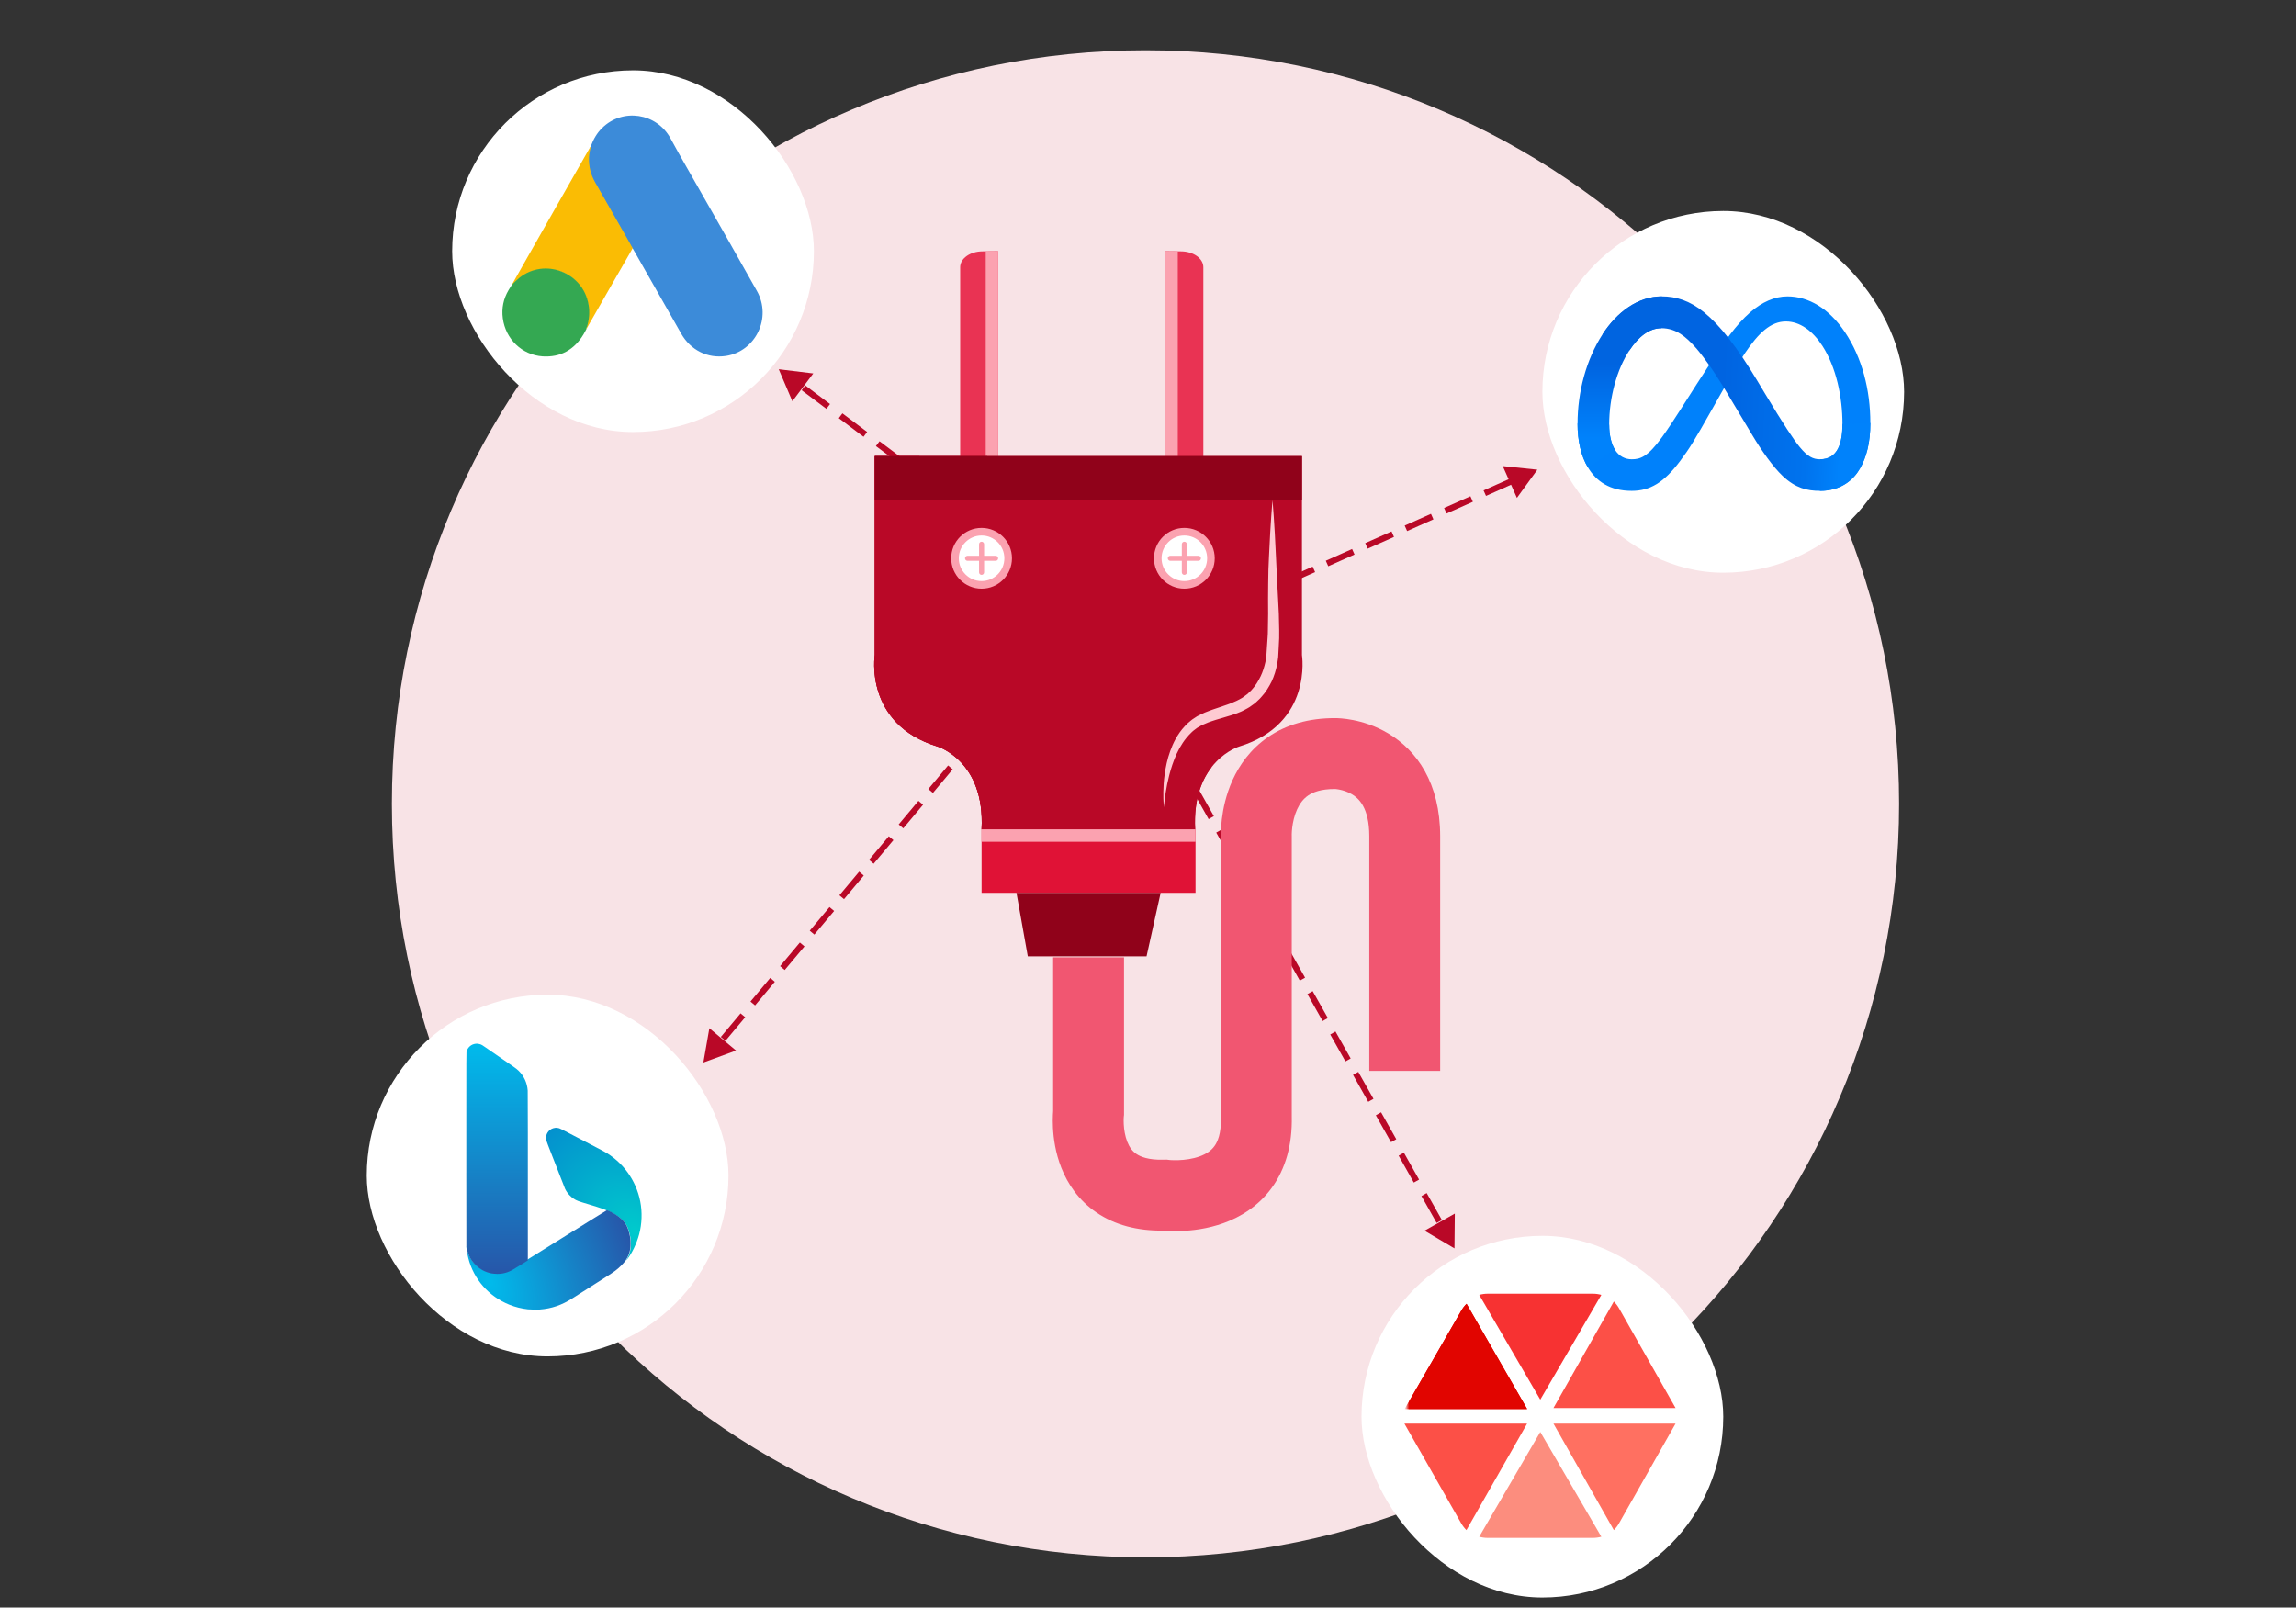 <svg width="457" height="320" viewBox="0 0 457 320" fill="none" xmlns="http://www.w3.org/2000/svg">
<rect x="0" y="0" width="457" height="320" fill="#333333" stroke="none"/>
<path d="M228 310C310.843 310 378 242.843 378 160C378 77.157 310.843 10 228 10C145.157 10 78 77.157 78 160C78 242.843 145.157 310 228 310Z" fill="#F8E3E6"/>
<path d="M289.5 248.5L289.567 241.572L283.534 244.978L289.5 248.5ZM230.5 144L229.978 144.295L231.49 146.974L232.013 146.679L232.535 146.385L231.022 143.705L230.5 144ZM233.526 149.359L233.003 149.654L236.029 155.013L236.551 154.718L237.074 154.423L234.048 149.064L233.526 149.359ZM238.064 157.397L237.542 157.692L240.567 163.051L241.09 162.756L241.612 162.461L238.587 157.102L238.064 157.397ZM242.603 165.436L242.08 165.731L245.106 171.09L245.628 170.795L246.151 170.5L243.125 165.141L242.603 165.436ZM247.141 173.474L246.619 173.769L249.644 179.128L250.167 178.833L250.689 178.538L247.664 173.179L247.141 173.474ZM251.679 181.513L251.157 181.808L254.183 187.167L254.705 186.872L255.228 186.577L252.202 181.218L251.679 181.513ZM256.218 189.551L255.695 189.846L258.721 195.205L259.244 194.91L259.766 194.615L256.74 189.256L256.218 189.551ZM260.756 197.59L260.234 197.885L263.26 203.244L263.782 202.949L264.305 202.654L261.279 197.295L260.756 197.59ZM265.295 205.628L264.772 205.923L267.798 211.282L268.321 210.987L268.843 210.692L265.817 205.333L265.295 205.628ZM269.833 213.667L269.311 213.962L272.336 219.321L272.859 219.026L273.381 218.731L270.356 213.372L269.833 213.667ZM274.372 221.705L273.849 222L276.875 227.359L277.397 227.064L277.92 226.769L274.894 221.41L274.372 221.705ZM278.91 229.744L278.388 230.039L281.413 235.398L281.936 235.103L282.458 234.808L279.433 229.449L278.91 229.744ZM283.449 237.782L282.926 238.077L285.952 243.436L286.474 243.141L286.997 242.846L283.971 237.487L283.449 237.782Z" fill="#B90827"/>
<path d="M140 211.5L141.194 204.675L146.507 209.122L140 211.5ZM199 141L199.46 141.385L197.493 143.735L197.033 143.35L196.573 142.965L198.54 140.615L199 141ZM195.067 145.7L195.527 146.085L191.593 150.785L191.133 150.4L190.673 150.015L194.607 145.315L195.067 145.7ZM189.167 152.75L189.627 153.135L185.693 157.835L185.233 157.45L184.773 157.065L188.707 152.365L189.167 152.75ZM183.267 159.8L183.727 160.185L179.793 164.885L179.333 164.5L178.873 164.115L182.807 159.415L183.267 159.8ZM177.367 166.85L177.827 167.235L173.893 171.935L173.433 171.55L172.973 171.165L176.907 166.465L177.367 166.85ZM171.467 173.9L171.927 174.285L167.993 178.985L167.533 178.6L167.073 178.215L171.007 173.515L171.467 173.9ZM165.567 180.95L166.027 181.335L162.093 186.035L161.633 185.65L161.173 185.265L165.107 180.565L165.567 180.95ZM159.667 188L160.127 188.385L156.193 193.085L155.733 192.7L155.273 192.315L159.207 187.615L159.667 188ZM153.767 195.05L154.227 195.435L150.293 200.135L149.833 199.75L149.373 199.365L153.307 194.665L153.767 195.05ZM147.867 202.1L148.327 202.485L144.393 207.185L143.933 206.8L143.473 206.415L147.407 201.715L147.867 202.1Z" fill="#B90827"/>
<path d="M306 93.5L299.109 92.779L301.931 99.107L306 93.5ZM227.5 128.5L227.744 129.048L230.361 127.881L230.117 127.333L229.872 126.785L227.256 127.952L227.5 128.5ZM232.733 126.167L232.978 126.715L238.211 124.381L237.967 123.833L237.722 123.285L232.489 125.619L232.733 126.167ZM240.583 122.667L240.828 123.215L246.061 120.881L245.817 120.333L245.572 119.785L240.339 122.119L240.583 122.667ZM248.433 119.167L248.678 119.715L253.911 117.381L253.667 116.833L253.422 116.285L248.189 118.619L248.433 119.167ZM256.283 115.667L256.528 116.215L261.761 113.881L261.517 113.333L261.272 112.785L256.039 115.119L256.283 115.667ZM264.133 112.167L264.378 112.715L269.611 110.381L269.367 109.833L269.122 109.285L263.889 111.619L264.133 112.167ZM271.983 108.667L272.228 109.215L277.461 106.881L277.217 106.333L276.972 105.785L271.739 108.119L271.983 108.667ZM279.833 105.167L280.078 105.715L285.311 103.381L285.067 102.833L284.822 102.285L279.589 104.619L279.833 105.167ZM287.683 101.667L287.928 102.215L293.161 99.881L292.917 99.333L292.672 98.785L287.439 101.119L287.683 101.667ZM295.533 98.167L295.778 98.715L301.011 96.381L300.767 95.833L300.522 95.285L295.289 97.619L295.533 98.167Z" fill="#B90827"/>
<path d="M155 73.5L157.714 79.874L161.877 74.337L155 73.5ZM159.926 77.204L159.565 77.683L164.491 81.387L164.852 80.907L165.212 80.428L160.287 76.724L159.926 77.204ZM167.315 82.759L166.954 83.239L171.88 86.942L172.241 86.463L172.601 85.983L167.675 82.28L167.315 82.759ZM174.704 88.315L174.343 88.794L179.269 92.498L179.63 92.019L179.99 91.539L175.064 87.835L174.704 88.315ZM182.093 93.87L181.732 94.35L186.658 98.054L187.019 97.574L187.379 97.094L182.453 93.391L182.093 93.87ZM189.481 99.426L189.121 99.906L194.047 103.609L194.407 103.13L194.768 102.65L189.842 98.946L189.481 99.426ZM196.87 104.981L196.51 105.461L201.436 109.165L201.796 108.685L202.157 108.206L197.231 104.502L196.87 104.981ZM204.259 110.537L203.899 111.017L208.825 114.72L209.185 114.241L209.546 113.761L204.62 110.057L204.259 110.537ZM211.648 116.093L211.288 116.572L216.213 120.276L216.574 119.796L216.935 119.317L212.009 115.613L211.648 116.093ZM219.037 121.648L218.676 122.128L221.139 123.98L221.5 123.5L221.861 123.02L219.398 121.169L219.037 121.648Z" fill="#B90827"/>
<path d="M198.675 50C197.78 50.017 196.762 50.032 195.574 50.032C193.11 50.032 191.113 51.447 191.113 53.193V109.349C191.113 111.094 193.11 112.509 195.574 112.509C196.333 112.509 197.468 112.373 198.675 112.135V50Z" fill="#E93353"/>
<path d="M196.2 50.03V112.485C196.899 112.436 197.766 112.315 198.675 112.135V50C197.943 50.014 197.123 50.026 196.2 50.03Z" fill="#FBA2B0"/>
<path d="M231.956 50C232.85 50.017 233.865 50.032 235.055 50.032C237.52 50.032 239.515 51.447 239.515 53.193V109.349C239.515 111.094 237.52 112.509 235.055 112.509C234.297 112.509 233.16 112.373 231.956 112.135V50Z" fill="#E93353"/>
<path d="M234.429 50.03V112.485C233.733 112.436 232.865 112.315 231.956 112.135V50C232.687 50.014 233.506 50.026 234.429 50.03Z" fill="#FBA2B0"/>
<path d="M259.145 130.371V90.79H216.631H174.117V130.371C174.117 130.371 171.919 144.082 186.578 148.589C186.578 148.589 196.109 151.42 195.375 165.084H216.63H237.888C237.154 151.42 246.685 148.589 246.685 148.589C261.342 144.082 259.145 130.371 259.145 130.371Z" fill="#B90827"/>
<path d="M241.182 152.676C237.4 153.589 233.624 154.553 229.694 154.734C224.771 154.963 219.727 154.495 215.061 152.834C206.201 149.682 199.211 143.02 195.764 134.234C192.204 125.155 191.464 114.504 192.665 104.882C193.26 100.109 194.373 95.151 196.516 90.79H174.118V130.371C174.118 130.371 171.919 144.082 186.578 148.589C186.578 148.589 196.11 151.42 195.375 165.084H237.888C237.567 159.086 239.222 155.177 241.182 152.676Z" fill="#B90827"/>
<path d="M206.191 165.084C206.138 164.796 206.026 164.509 206.036 164.215C206.191 158.775 205.54 154.835 201.423 150.898C194.964 144.716 184.44 138.759 181.791 129.806C179.321 121.448 179.074 111.97 180.12 103.366C180.629 99.17 181.456 94.806 183.027 90.791H174.117V130.372C174.117 130.372 171.919 144.083 186.578 148.59C186.578 148.59 196.109 151.421 195.375 165.085L206.191 165.084Z" fill="#B90827"/>
<path d="M259.144 90.79H174.117V99.586H259.144V90.79Z" fill="#90021A"/>
<path d="M253.28 99.586C253.28 99.586 253.303 99.865 253.345 100.388C253.385 100.912 253.458 101.679 253.519 102.656C253.653 104.61 253.827 107.401 253.968 110.75C254.048 112.423 254.135 114.234 254.227 116.15C254.307 118.072 254.472 120.081 254.543 122.177C254.574 124.293 254.712 126.473 254.526 128.726C254.497 129.287 254.466 129.851 254.437 130.416L254.425 130.628L254.42 130.734L254.417 130.788L254.405 130.887L254.348 131.299C254.306 131.578 254.28 131.841 254.226 132.134C253.978 133.381 253.629 134.526 253.115 135.644C252.565 136.734 251.931 137.804 251.086 138.704C250.893 138.944 250.677 139.162 250.447 139.367L250.112 139.683L249.944 139.839L249.859 139.918L249.838 139.937L249.748 140.009L249.706 140.04L249.031 140.522C248.807 140.682 248.6 140.844 248.296 140.996C247.737 141.296 247.161 141.626 246.631 141.813L245.821 142.13L245.021 142.389C243.954 142.735 242.931 143.001 241.954 143.304C241.462 143.45 241.01 143.625 240.541 143.781C240.31 143.863 240.102 143.969 239.883 144.06L239.557 144.198L239.394 144.266L239.313 144.3L239.272 144.317L239.252 144.325C239.194 144.357 239.308 144.291 239.288 144.303C239.07 144.428 238.852 144.552 238.636 144.677L238.313 144.862C238.21 144.925 238.143 144.99 238.055 145.054C237.888 145.179 237.722 145.304 237.557 145.429C237.389 145.55 237.235 145.726 237.075 145.871C235.81 147.091 234.885 148.582 234.206 150.046C233.537 151.518 233.079 152.959 232.74 154.256C232.405 155.554 232.181 156.713 232.033 157.674C231.885 158.635 231.786 159.398 231.735 159.919C231.685 160.442 231.658 160.72 231.658 160.72C231.658 160.72 231.639 160.44 231.604 159.916C231.576 159.391 231.525 158.617 231.552 157.632C231.569 156.646 231.624 155.444 231.828 154.074C232.022 152.705 232.325 151.155 232.915 149.519C233.499 147.89 234.359 146.138 235.78 144.603C235.964 144.414 236.12 144.213 236.332 144.031C236.546 143.85 236.76 143.667 236.976 143.484C237.084 143.397 237.197 143.292 237.302 143.22L237.613 143.015C237.821 142.877 238.031 142.739 238.241 142.6L238.319 142.556L238.342 142.544L238.387 142.521L238.478 142.476L238.66 142.385L239.025 142.202C239.27 142.088 239.517 141.954 239.767 141.854C240.267 141.664 240.777 141.448 241.283 141.276C242.294 140.921 243.321 140.609 244.292 140.251L245.025 139.984L245.721 139.679C246.22 139.494 246.584 139.254 246.999 139.046C247.197 138.964 247.424 138.784 247.646 138.621L248.314 138.129L248.788 137.67C248.972 137.504 249.145 137.327 249.297 137.129C249.975 136.398 250.472 135.51 250.922 134.612C251.357 133.705 251.664 132.704 251.871 131.774C251.923 131.521 251.957 131.23 252.001 130.961L252.063 130.549L252.086 130.192C252.122 129.652 252.156 129.114 252.191 128.577C252.241 127.502 252.377 126.448 252.364 125.377C252.38 124.31 252.396 123.258 252.412 122.222C252.401 120.131 252.385 118.095 252.424 116.178C252.439 115.218 252.455 114.284 252.47 113.38C252.509 112.475 252.547 111.6 252.583 110.759C252.728 107.408 252.905 104.616 253.041 102.661C253.102 101.683 253.177 100.915 253.216 100.391C253.257 99.866 253.28 99.586 253.28 99.586Z" fill="#FECAD2"/>
<path d="M201.424 111.131C201.424 114.471 198.716 117.178 195.375 117.178C192.035 117.178 189.328 114.471 189.328 111.131C189.328 107.791 192.035 105.083 195.375 105.083C198.716 105.084 201.424 107.791 201.424 111.131Z" fill="#FBA2B0"/>
<path d="M199.91 111.131C199.91 113.637 197.882 115.667 195.375 115.667C192.873 115.667 190.84 113.637 190.84 111.131C190.84 108.626 192.872 106.596 195.375 106.596C197.882 106.596 199.91 108.626 199.91 111.131Z" fill="white"/>
<path d="M198.17 110.628H195.879V108.337C195.879 108.058 195.654 107.833 195.375 107.833C195.098 107.833 194.872 108.058 194.872 108.337V110.628H192.581C192.302 110.628 192.077 110.853 192.077 111.131C192.077 111.41 192.302 111.636 192.581 111.636H194.872V113.925C194.872 114.204 195.097 114.429 195.375 114.429C195.654 114.429 195.879 114.204 195.879 113.925V111.636H198.17C198.448 111.636 198.675 111.41 198.675 111.131C198.675 110.853 198.448 110.628 198.17 110.628Z" fill="#FBA2B0"/>
<path d="M241.782 111.131C241.782 114.471 239.075 117.178 235.735 117.178C232.396 117.178 229.69 114.471 229.69 111.131C229.69 107.791 232.396 105.083 235.735 105.083C239.075 105.084 241.782 107.791 241.782 111.131Z" fill="#FBA2B0"/>
<path d="M240.271 111.131C240.271 113.637 238.242 115.667 235.735 115.667C233.232 115.667 231.2 113.637 231.2 111.131C231.2 108.626 233.231 106.596 235.735 106.596C238.241 106.596 240.271 108.626 240.271 111.131Z" fill="white"/>
<path d="M238.53 110.628H236.239V108.337C236.239 108.058 236.015 107.833 235.735 107.833C235.457 107.833 235.232 108.058 235.232 108.337V110.628H232.941C232.665 110.628 232.437 110.853 232.437 111.131C232.437 111.41 232.665 111.636 232.941 111.636H235.232V113.925C235.232 114.204 235.456 114.429 235.735 114.429C236.015 114.429 236.239 114.204 236.239 113.925V111.636H238.53C238.807 111.636 239.034 111.41 239.034 111.131C239.034 110.853 238.807 110.628 238.53 110.628Z" fill="#FBA2B0"/>
<path d="M237.96 165.085H195.375V177.729H237.96V165.085Z" fill="#E01236"/>
<path d="M237.96 165.085H195.375V167.558H237.96V165.085Z" fill="#FBA2B0"/>
<path d="M202.318 177.729L204.573 190.372H228.21L231.017 177.729H202.318Z" fill="#90021A"/>
<path d="M232.735 230.895C232.729 230.894 232.725 230.894 232.721 230.894C232.713 230.893 232.708 230.893 232.706 230.893C232.708 230.893 232.718 230.893 232.735 230.895ZM272.546 166.486C272.546 160.625 270.332 158.847 269.093 158.107C268.244 157.6 267.336 157.32 266.603 157.175C266.249 157.105 265.974 157.074 265.822 157.062C265.775 157.058 265.742 157.056 265.723 157.055C262.864 157.041 261.282 157.73 260.379 158.348C259.428 158.998 258.715 159.928 258.177 161.113C257.625 162.331 257.338 163.651 257.206 164.742C257.143 165.269 257.121 165.694 257.114 165.96C257.11 166.088 257.11 166.175 257.111 166.216L257.115 166.33V222.202C257.245 227.906 255.864 232.69 253.129 236.448C250.408 240.188 246.795 242.296 243.538 243.469C240.318 244.628 237.212 244.962 235.019 245.036C233.898 245.074 232.951 245.046 232.26 245.006C232.008 244.991 231.789 244.974 231.605 244.958C226.326 245.035 221.855 243.809 218.278 241.382C214.617 238.899 212.48 235.558 211.262 232.486C210.064 229.465 209.689 226.552 209.583 224.498C209.529 223.447 209.543 222.557 209.573 221.905C209.587 221.623 209.603 221.382 209.618 221.188V190.566H223.727V221.924L223.683 222.295C223.679 222.336 223.673 222.425 223.667 222.556C223.655 222.825 223.646 223.251 223.673 223.775C223.729 224.872 223.927 226.149 224.378 227.287C224.809 228.375 225.396 229.162 226.198 229.706C226.977 230.235 228.548 230.934 231.667 230.845L232.215 230.829L232.737 230.895C232.74 230.895 232.744 230.896 232.747 230.896C232.805 230.902 232.919 230.911 233.082 230.921C233.411 230.94 233.92 230.957 234.543 230.936C235.837 230.892 237.372 230.694 238.76 230.194C240.112 229.708 241.078 229.031 241.722 228.146C242.329 227.313 243.097 225.684 243.009 222.44L243.007 222.344V166.588C243.006 166.528 243.004 166.459 243.003 166.381C243.001 166.177 243.002 165.909 243.01 165.587C243.027 164.946 243.076 164.074 243.2 163.046C243.445 161.027 244.005 158.203 245.329 155.284C246.668 152.333 248.862 149.134 252.411 146.705C255.991 144.255 260.471 142.919 265.807 142.947L265.808 142.946H265.876C265.906 142.947 265.938 142.948 265.975 142.948C266.048 142.949 266.135 142.951 266.236 142.955C266.436 142.963 266.692 142.977 266.993 143.002C267.595 143.052 268.397 143.148 269.335 143.333C271.187 143.699 273.727 144.442 276.323 145.992C281.977 149.366 286.655 155.832 286.656 166.486V213.164H272.546V166.486Z" fill="#F15671"/>
<rect x="90" y="14" width="72" height="72" rx="36" fill="white"/>
<path d="M117.625 29.039C118.125 27.707 118.814 26.481 119.836 25.488C123.924 21.45 130.683 22.465 133.457 27.538C135.543 31.385 137.754 35.148 139.902 38.953C143.49 45.274 147.12 51.594 150.666 57.936C153.649 63.242 150.416 69.943 144.491 70.852C140.862 71.402 137.462 69.711 135.585 66.413C132.435 60.853 129.264 55.294 126.114 49.755C126.052 49.628 125.968 49.523 125.885 49.417C125.551 49.142 125.405 48.741 125.197 48.381C123.799 45.887 122.36 43.413 120.962 40.94C120.065 39.334 119.126 37.748 118.229 36.142C117.416 34.704 117.041 33.14 117.082 31.491C117.145 30.645 117.249 29.8 117.625 29.039Z" fill="#3C8BD9"/>
<path d="M117.625 29.039C117.437 29.8 117.27 30.561 117.228 31.364C117.166 33.14 117.604 34.789 118.48 36.332C120.774 40.327 123.069 44.344 125.343 48.36C125.551 48.719 125.718 49.079 125.927 49.417C124.675 51.615 123.424 53.793 122.151 55.991C120.399 59.056 118.647 62.143 116.874 65.208C116.79 65.208 116.769 65.166 116.749 65.102C116.728 64.933 116.79 64.785 116.832 64.616C117.687 61.445 116.978 58.634 114.83 56.224C113.515 54.765 111.847 53.941 109.928 53.666C107.424 53.307 105.213 53.962 103.232 55.547C102.877 55.822 102.648 56.224 102.23 56.435C102.147 56.435 102.105 56.393 102.084 56.33C103.086 54.575 104.066 52.82 105.067 51.066C109.198 43.794 113.328 36.522 117.479 29.271C117.52 29.187 117.583 29.123 117.625 29.039Z" fill="#FABC04"/>
<path d="M102.167 56.393C102.563 56.034 102.939 55.653 103.356 55.315C108.425 51.256 116.038 54.194 117.144 60.621C117.415 62.164 117.269 63.644 116.81 65.123C116.789 65.25 116.769 65.356 116.727 65.483C116.539 65.821 116.372 66.18 116.164 66.519C114.307 69.626 111.575 71.169 107.987 70.937C103.877 70.641 100.644 67.512 100.081 63.369C99.81 61.361 100.206 59.479 101.228 57.746C101.437 57.365 101.687 57.027 101.917 56.647C102.021 56.562 101.979 56.393 102.167 56.393Z" fill="#34A852"/>
<path d="M102.168 56.393C102.084 56.477 102.084 56.626 101.938 56.647C101.917 56.499 102.001 56.414 102.084 56.308L102.168 56.393Z" fill="#FABC04"/>
<path d="M116.727 65.483C116.644 65.335 116.727 65.229 116.811 65.123C116.832 65.145 116.873 65.187 116.894 65.208L116.727 65.483Z" fill="#E1C025"/>
<rect x="307" y="42" width="72" height="72" rx="36" fill="white"/>
<path d="M320.295 84.529C320.295 86.754 320.784 88.463 321.422 89.496C322.259 90.85 323.507 91.424 324.78 91.424C326.422 91.424 327.924 91.017 330.818 87.014C333.137 83.805 335.869 79.302 337.707 76.479L340.82 71.696C342.983 68.374 345.486 64.681 348.355 62.178C350.698 60.135 353.226 59 355.769 59C360.04 59 364.107 61.475 367.22 66.116C370.627 71.199 372.281 77.602 372.281 84.209C372.281 88.136 371.507 91.023 370.19 93.303C368.917 95.508 366.436 97.711 362.263 97.711V91.424C365.836 91.424 366.728 88.141 366.728 84.383C366.728 79.028 365.479 73.086 362.729 68.84C360.777 65.828 358.248 63.988 355.465 63.988C352.456 63.988 350.034 66.258 347.312 70.305C345.865 72.456 344.379 75.076 342.711 78.033L340.875 81.286C337.186 87.826 336.252 89.316 334.407 91.775C331.175 96.079 328.414 97.711 324.78 97.711C320.469 97.711 317.743 95.844 316.055 93.031C314.677 90.739 314 87.731 314 84.304L320.295 84.529Z" fill="#0081FB"/>
<path d="M318.963 66.56C321.849 62.111 326.014 59 330.791 59C333.558 59 336.308 59.819 339.18 62.164C342.322 64.728 345.67 68.949 349.847 75.907L351.345 78.404C354.96 84.428 357.018 87.526 358.222 88.988C359.77 90.865 360.854 91.424 362.263 91.424C365.836 91.424 366.728 88.141 366.728 84.383L372.281 84.209C372.281 88.136 371.507 91.023 370.189 93.303C368.917 95.508 366.436 97.711 362.263 97.711C359.669 97.711 357.37 97.147 354.829 94.75C352.875 92.909 350.591 89.64 348.834 86.702L343.607 77.97C340.984 73.588 338.578 70.321 337.186 68.842C335.688 67.251 333.763 65.329 330.69 65.329C328.203 65.329 326.091 67.075 324.324 69.744L318.963 66.56Z" fill="url(#paint0_linear_2944_9153)"/>
<path d="M330.69 65.329C328.203 65.329 326.092 67.075 324.324 69.744C321.825 73.516 320.295 79.134 320.295 84.529C320.295 86.754 320.784 88.463 321.422 89.496L316.055 93.031C314.677 90.739 314 87.731 314 84.304C314 78.072 315.711 71.576 318.964 66.56C321.85 62.111 326.015 59 330.792 59L330.69 65.329Z" fill="url(#paint1_linear_2944_9153)"/>
<rect x="73" y="198" width="72" height="72" rx="36" fill="white"/>
<path fill-rule="evenodd" clip-rule="evenodd" d="M110.461 224.508C109.489 224.621 108.748 225.411 108.68 226.407C108.65 226.836 108.659 226.865 109.631 229.368C111.842 235.062 112.378 236.433 112.468 236.626C112.686 237.093 112.993 237.533 113.377 237.927C113.671 238.23 113.865 238.392 114.194 238.612C114.77 238.997 115.057 239.104 117.302 239.769C119.488 240.417 120.683 240.848 121.713 241.359C123.046 242.022 123.977 242.775 124.566 243.669C124.988 244.311 125.362 245.461 125.525 246.619C125.588 247.072 125.589 248.073 125.525 248.482C125.388 249.37 125.114 250.114 124.694 250.737C124.471 251.068 124.549 251.013 124.873 250.609C125.791 249.467 126.726 247.515 127.204 245.744C127.781 243.602 127.86 241.301 127.43 239.123C126.592 234.883 123.917 231.223 120.15 229.164C119.913 229.034 119.011 228.561 117.789 227.925C117.603 227.829 117.35 227.697 117.227 227.632C117.103 227.567 116.85 227.434 116.665 227.338C116.479 227.241 115.945 226.963 115.478 226.719C115.011 226.476 114.488 226.203 114.316 226.113C113.793 225.84 113.442 225.656 113.18 225.519C111.968 224.885 111.456 224.628 111.31 224.584C111.156 224.537 110.767 224.477 110.669 224.485C110.648 224.487 110.555 224.497 110.461 224.508Z" fill="url(#paint2_radial_2944_9153)"/>
<path d="M113.049 245.711C112.982 245.751 112.888 245.809 112.84 245.839C112.791 245.87 112.685 245.937 112.602 245.988C112.3 246.176 111.495 246.676 110.804 247.106C110.35 247.389 110.282 247.431 109.705 247.792C109.499 247.921 109.28 248.057 109.218 248.095C109.156 248.132 108.892 248.296 108.631 248.459C108.37 248.622 107.915 248.906 107.62 249.089C107.325 249.272 106.796 249.601 106.446 249.819C106.096 250.038 105.635 250.325 105.422 250.456C105.209 250.588 105.013 250.715 104.985 250.739C104.944 250.774 103.051 251.958 102.101 252.542C101.379 252.985 100.544 253.282 99.69 253.398C99.292 253.452 98.539 253.453 98.142 253.399C97.067 253.252 96.076 252.847 95.227 252.208C94.894 251.957 94.267 251.326 94.028 250.999C93.463 250.23 93.098 249.405 92.909 248.472C92.865 248.257 92.824 248.076 92.817 248.069C92.8 248.051 92.832 248.375 92.889 248.799C92.949 249.241 93.077 249.879 93.214 250.425C94.278 254.648 97.306 258.083 101.405 259.718C102.586 260.188 103.777 260.484 105.073 260.63C105.56 260.685 106.938 260.707 107.446 260.668C109.777 260.49 111.806 259.798 113.888 258.47C114.074 258.352 114.422 258.13 114.663 257.978C114.903 257.825 115.206 257.631 115.337 257.546C115.467 257.462 115.625 257.362 115.686 257.325C115.748 257.287 115.872 257.209 115.961 257.15C116.051 257.092 116.433 256.848 116.81 256.609L118.321 255.646L118.839 255.316L118.858 255.304L118.915 255.267L118.942 255.25L119.324 255.007L120.644 254.166C122.325 253.1 122.827 252.726 123.608 251.954C123.933 251.632 124.424 251.083 124.449 251.013C124.454 250.999 124.541 250.863 124.643 250.711C125.056 250.094 125.332 249.338 125.468 248.447C125.532 248.034 125.531 247.026 125.468 246.57C125.345 245.688 125.065 244.687 124.764 244.05C124.27 243.006 123.218 242.057 121.707 241.292C121.289 241.081 120.858 240.888 120.81 240.891C120.787 240.892 119.381 241.759 117.684 242.818C115.988 243.877 114.516 244.796 114.413 244.861C114.31 244.925 114.133 245.034 114.019 245.103L113.049 245.711Z" fill="url(#paint3_radial_2944_9153)"/>
<path d="M92.82 240.794L92.827 248.155L92.922 248.583C93.22 249.919 93.735 250.883 94.631 251.778C95.052 252.199 95.374 252.453 95.831 252.723C96.797 253.296 97.837 253.579 98.976 253.578C100.169 253.577 101.2 253.279 102.264 252.628C102.443 252.518 103.146 252.085 103.826 251.665L105.062 250.901V242.167V233.433L105.062 225.444C105.062 220.346 105.053 217.319 105.036 217.082C104.935 215.589 104.312 214.217 103.264 213.18C102.943 212.861 102.668 212.648 101.85 212.084C101.442 211.803 100.697 211.289 100.193 210.941C99.689 210.593 98.859 210.02 98.348 209.668C97.837 209.315 97.109 208.812 96.729 208.55C95.938 208.004 95.876 207.966 95.637 207.88C95.326 207.769 94.997 207.728 94.683 207.762C93.77 207.86 93.039 208.521 92.849 209.419C92.82 209.558 92.814 211.418 92.814 221.509L92.814 233.433H92.812L92.82 240.794Z" fill="url(#paint4_linear_2944_9153)"/>
<rect x="271" y="246" width="72" height="72" rx="36" fill="white"/>
<mask id="mask0_2944_9153" style="mask-type:luminance" maskUnits="userSpaceOnUse" x="279" y="256" width="28" height="27">
<path d="M306.608 256.955H279.536V282.927H306.608V256.955Z" fill="white"/>
</mask>
<g mask="url(#mask0_2944_9153)">
<mask id="mask1_2944_9153" style="mask-type:luminance" maskUnits="userSpaceOnUse" x="279" y="256" width="28" height="27">
<path d="M306.607 256.955H279.536V282.926H306.607V256.955Z" fill="white"/>
</mask>
<g mask="url(#mask1_2944_9153)">
<mask id="mask2_2944_9153" style="mask-type:luminance" maskUnits="userSpaceOnUse" x="279" y="256" width="28" height="27">
<path d="M306.608 256.955H279.536V282.927H306.608V256.955Z" fill="white"/>
</mask>
<g mask="url(#mask2_2944_9153)">
<mask id="mask3_2944_9153" style="mask-type:luminance" maskUnits="userSpaceOnUse" x="279" y="256" width="28" height="27">
<path d="M306.607 256.955H279.536V282.926H306.607V256.955Z" fill="white"/>
</mask>
<g mask="url(#mask3_2944_9153)">
<path fill-rule="evenodd" clip-rule="evenodd" d="M291.908 259.532C291.503 259.927 291.158 260.371 290.875 260.863L279.589 280.473H303.96L291.908 259.532Z" fill="#E10500"/>
</g>
</g>
</g>
<mask id="mask4_2944_9153" style="mask-type:luminance" maskUnits="userSpaceOnUse" x="279" y="256" width="28" height="27">
<path d="M306.607 256.955H279.536V282.926H306.607V256.955Z" fill="white"/>
</mask>
<g mask="url(#mask4_2944_9153)">
<mask id="mask5_2944_9153" style="mask-type:luminance" maskUnits="userSpaceOnUse" x="279" y="256" width="28" height="27">
<path d="M306.608 256.955H279.536V282.927H306.608V256.955Z" fill="white"/>
</mask>
<g mask="url(#mask5_2944_9153)">
<mask id="mask6_2944_9153" style="mask-type:luminance" maskUnits="userSpaceOnUse" x="279" y="256" width="28" height="27">
<path d="M306.607 256.955H279.536V282.926H306.607V256.955Z" fill="white"/>
</mask>
<g mask="url(#mask6_2944_9153)">
<path fill-rule="evenodd" clip-rule="evenodd" d="M291.908 259.532C291.503 259.927 291.158 260.371 290.875 260.863L279.589 280.473H303.96L291.908 259.532Z" fill="#E10500"/>
</g>
</g>
</g>
</g>
<path fill-rule="evenodd" clip-rule="evenodd" d="M318.733 257.75C318.184 257.597 317.625 257.519 317.053 257.519H296.107C295.532 257.519 294.967 257.6 294.428 257.75L306.58 278.607L318.733 257.75Z" fill="#F73232"/>
<path fill-rule="evenodd" clip-rule="evenodd" d="M279.535 283.373L290.846 303.234C291.134 303.736 291.483 304.187 291.881 304.58L303.96 283.373H279.535Z" fill="#FC5047"/>
<path fill-rule="evenodd" clip-rule="evenodd" d="M322.251 303.233L333.507 283.373H309.202L321.221 304.58C321.628 304.177 321.971 303.729 322.251 303.233Z" fill="#FF7061"/>
<path fill-rule="evenodd" clip-rule="evenodd" d="M294.428 305.898C294.967 306.05 295.531 306.129 296.107 306.129H317.055C317.63 306.129 318.194 306.05 318.733 305.898L306.582 285.041L294.428 305.898Z" fill="#FC8D7E"/>
<path fill-rule="evenodd" clip-rule="evenodd" d="M333.507 280.275L322.251 260.415C321.968 259.919 321.626 259.47 321.221 259.068L309.202 280.275L333.507 280.275Z" fill="#FC5047"/>
<defs>
<linearGradient id="paint0_linear_2944_9153" x1="326.363" y1="82.713" x2="366.493" y2="84.74" gradientUnits="userSpaceOnUse">
<stop stop-color="#0064E1"/>
<stop offset="0.4" stop-color="#0064E1"/>
<stop offset="0.83" stop-color="#0073EE"/>
<stop offset="1" stop-color="#0082FB"/>
</linearGradient>
<linearGradient id="paint1_linear_2944_9153" x1="323.12" y1="87.172" x2="323.12" y2="72.376" gradientUnits="userSpaceOnUse">
<stop stop-color="#0082FB"/>
<stop offset="1" stop-color="#0064E0"/>
</linearGradient>
<radialGradient id="paint2_radial_2944_9153" cx="0" cy="0" r="1" gradientTransform="matrix(-17.837 -20.6 14.812 -12.844 126.507 245.082)" gradientUnits="userSpaceOnUse">
<stop stop-color="#00CACC"/>
<stop offset="1" stop-color="#048FCE"/>
</radialGradient>
<radialGradient id="paint3_radial_2944_9153" cx="0" cy="0" r="1" gradientTransform="matrix(27.071 -11.703 19.332 45.514 97.356 255.035)" gradientUnits="userSpaceOnUse">
<stop stop-color="#00BBEC"/>
<stop offset="1" stop-color="#2756A9"/>
</radialGradient>
<linearGradient id="paint4_linear_2944_9153" x1="98.938" y1="207.75" x2="98.938" y2="253.578" gradientUnits="userSpaceOnUse">
<stop stop-color="#00BBEC"/>
<stop offset="1" stop-color="#2756A9"/>
</linearGradient>
</defs>
</svg>
